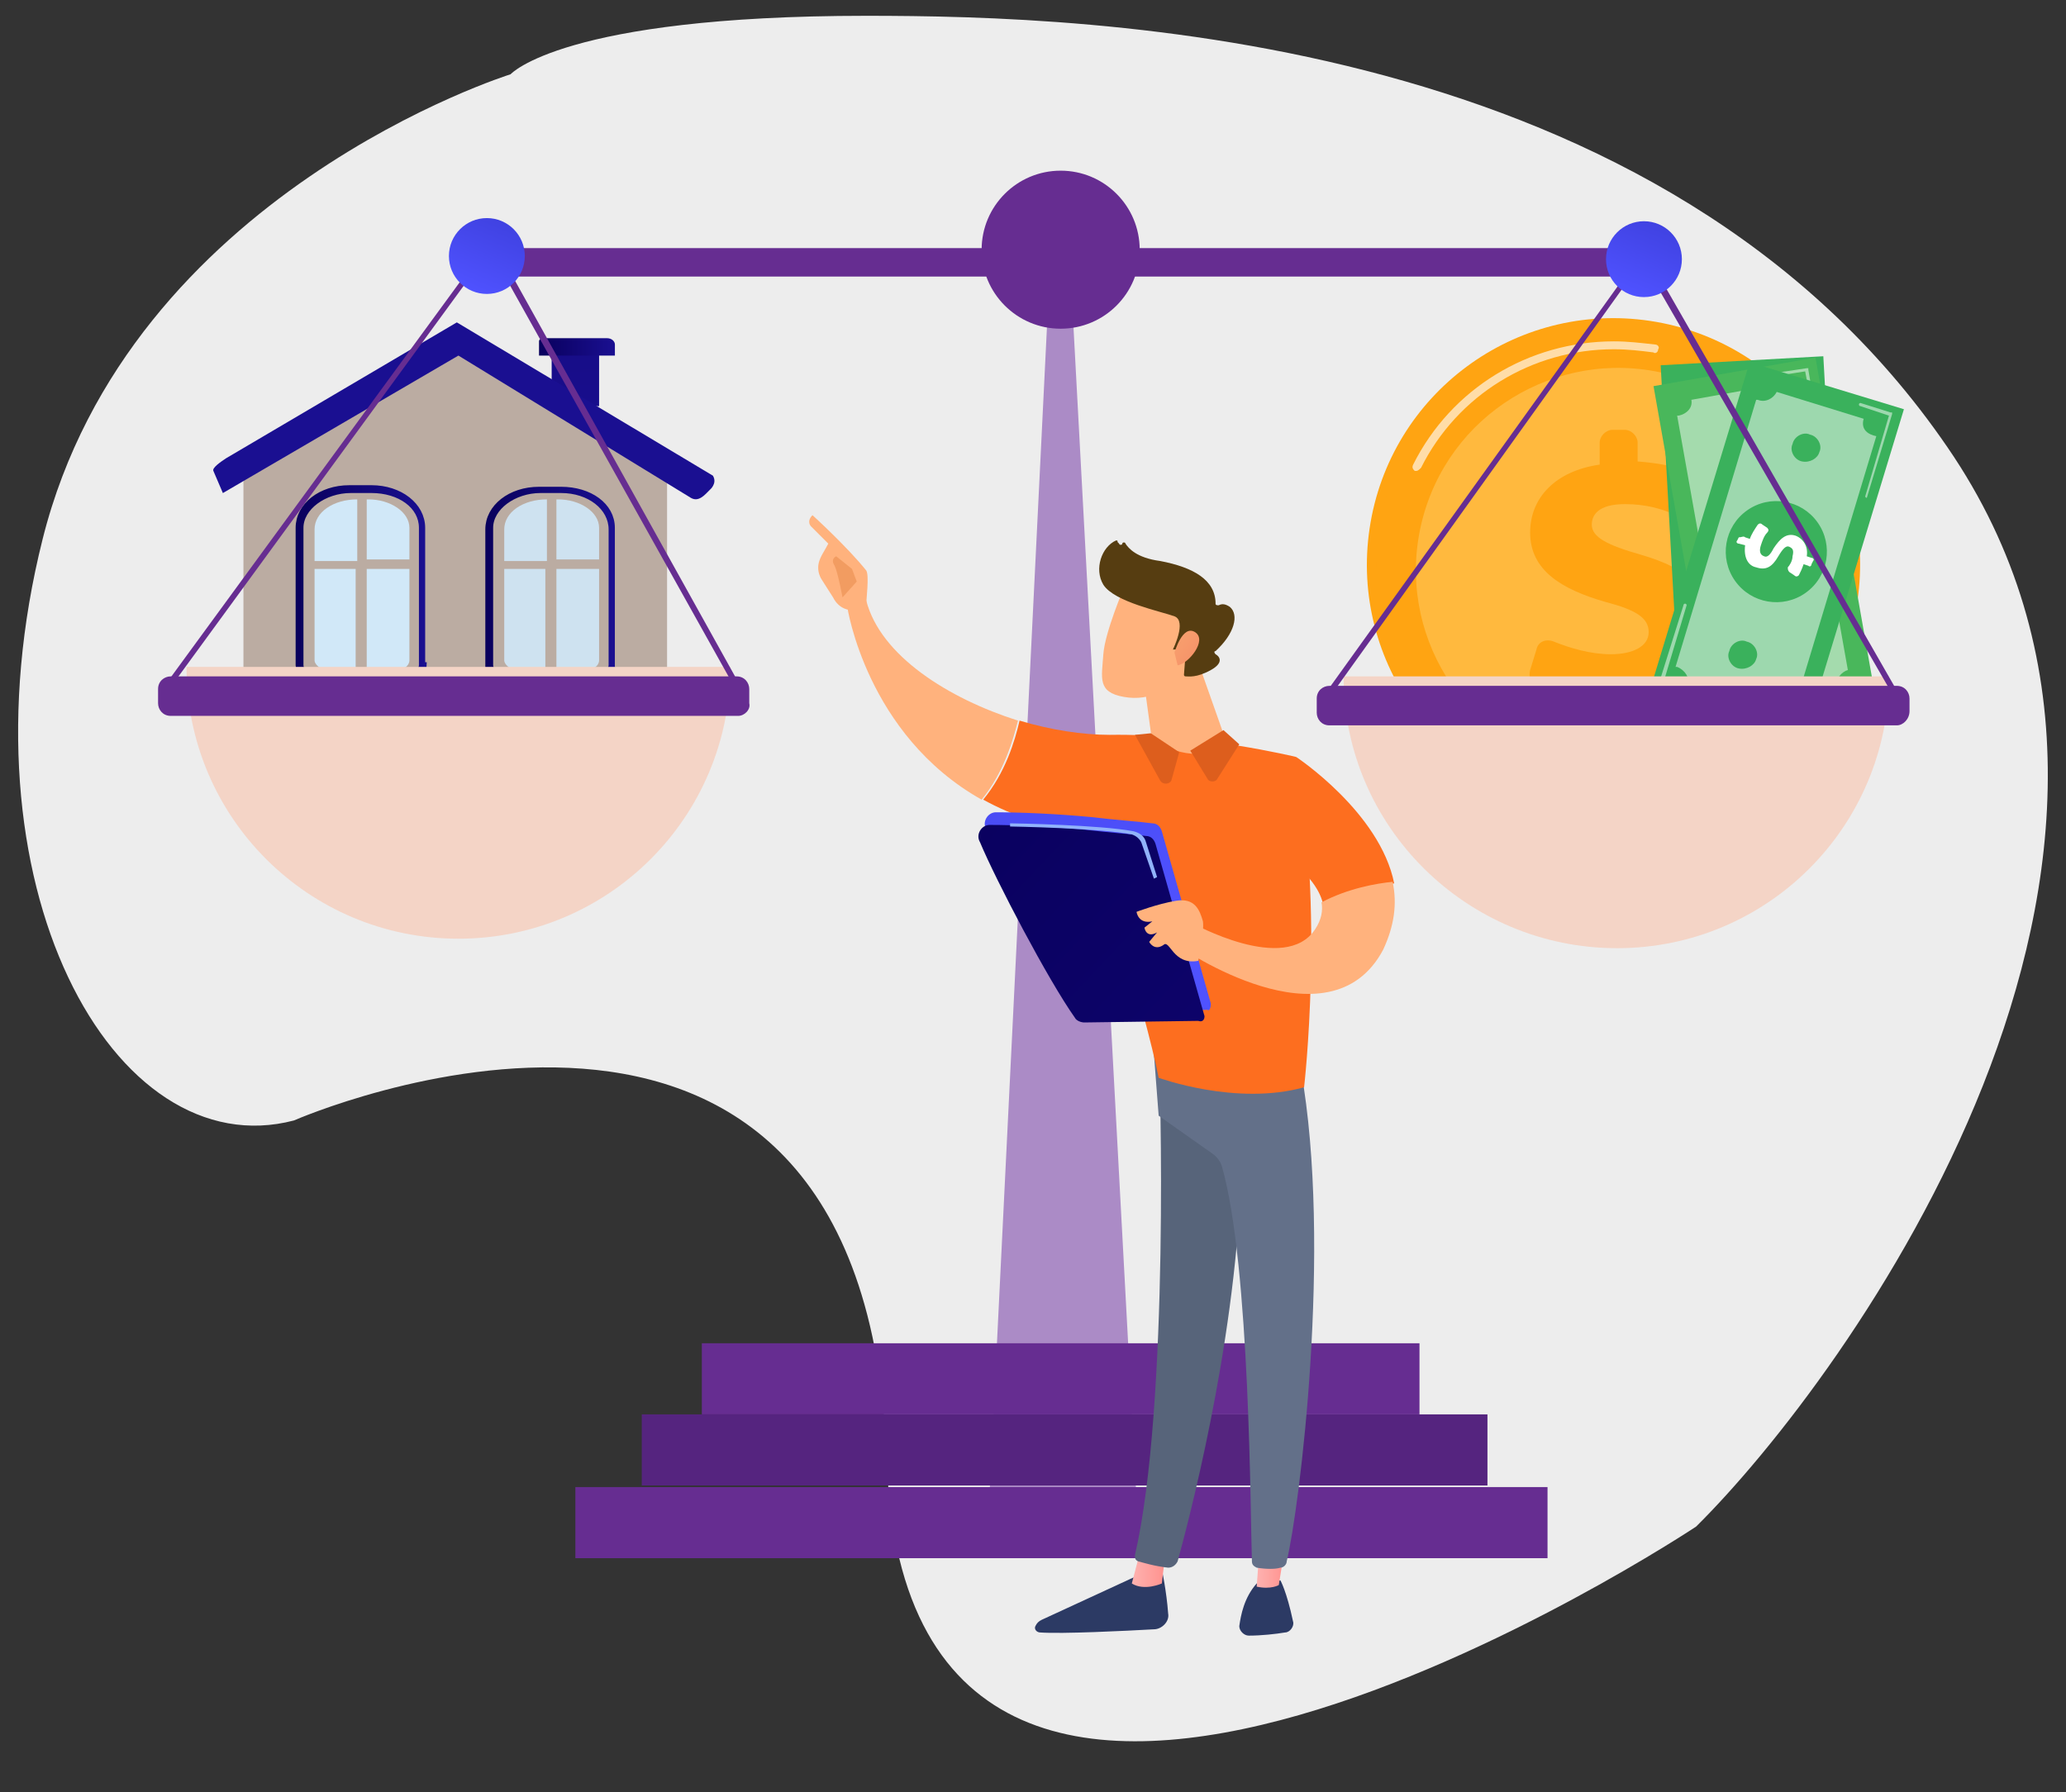 <svg xmlns="http://www.w3.org/2000/svg" xmlns:xlink="http://www.w3.org/1999/xlink" id="Illustration" x="0px" y="0px" viewBox="0 0 130.7 113.4" style="enable-background:new 0 0 130.7 113.4;" xml:space="preserve"><rect x="0" y="0" width="130.7" height="113.4" fill="#333333" stroke="none"/><style type="text/css">	.st0{fill:#EDEDED;}	.st1{fill:#BBACA2;}	.st2{fill:url(#SVGID_1_);}	.st3{fill:url(#SVGID_00000118384340988403415740000001987658250174921606_);}	.st4{opacity:0.9;fill:#D1E8F8;}	.st5{fill:#D1E8F8;}			.st6{fill:url(#SVGID_00000093858186591337815470000000254441758380316828_);stroke:url(#SVGID_00000088818946102034970990000010095674948522512294_);stroke-width:0.395;stroke-miterlimit:10;}			.st7{fill:url(#SVGID_00000132781169096149301950000014038935674209995962_);stroke:url(#SVGID_00000067208560873413767770000012076377410405805967_);stroke-width:0.395;stroke-miterlimit:10;}	.st8{fill:url(#SVGID_00000173842244951317638140000012707482820570266043_);}	.st9{fill:url(#SVGID_00000082335023905155660170000008296313597750836366_);}	.st10{fill:url(#SVGID_00000167359610098510465500000001102254637690842500_);}	.st11{fill:#AB8BC6;}	.st12{fill:#662D91;}	.st13{fill:#55247F;}	.st14{fill:#FFA412;}	.st15{opacity:0.63;fill:#FFFFFF;}	.st16{fill:#FFB93E;}	.st17{fill:#F4D4C6;}	.st18{fill:#3AB15C;}	.st19{opacity:0.5;fill:#FFFFFF;}	.st20{fill:url(#SVGID_00000079454282157762069450000014866468382885549493_);}	.st21{fill:#FFFFFF;}	.st22{fill:#49B75B;}	.st23{fill:url(#SVGID_00000000201484595391331050000006032123997863463041_);}	.st24{fill:#2C3A64;}	.st25{fill:url(#SVGID_00000000939879431599247690000015631853169810162315_);}	.st26{fill:#57647A;}	.st27{fill:url(#SVGID_00000010270525449624652030000014666796958418075524_);}	.st28{fill:#637089;}	.st29{fill:#FD6E1F;}	.st30{fill:#FFB27D;}	.st31{fill:#F29C61;}	.st32{fill:#DD5E1D;}	.st33{fill:url(#SVGID_00000037651170341988631050000013540796002152738742_);}	.st34{fill:url(#SVGID_00000124851896138544065350000005932113567771456164_);}	.st35{fill:#91B3FA;}	.st36{fill:#563D11;}	.st37{fill:url(#SVGID_00000027577130953523865380000016854215255092792236_);}	.st38{fill:url(#SVGID_00000083075498417042673060000004000762590736600470_);}	.st39{fill:url(#SVGID_00000059305691440550719330000015216160181192669861_);}</style><g>	<path class="st0" d="M18.6,70.9c0,0,36.2-15.9,37.5,21.5s51.2,4.2,51.2,4.2c9.4-9.3,33.7-42.4,15.9-68.3C105.2,2,69.1,1,54.8,1  C35.6,1,32.3,4.7,32.3,4.7S8.2,12.2,2.7,34.1S7.2,73.9,18.6,70.9z"></path>	<path class="st1" d="M28.8,22.2c0,0-13.1,7.7-13.4,7.7v15.8c0,0.4,0.4,0.7,0.9,0.7h25.3c0.4,0,0.6-0.2,0.6-0.5v-16L28.8,22.2z"></path>	<linearGradient id="SVGID_1_" gradientUnits="userSpaceOnUse" x1="28.198" y1="39.382" x2="28.246" y2="46.81">		<stop offset="0" style="stop-color:#4042E2"></stop>		<stop offset="1" style="stop-color:#4F52FF"></stop>	</linearGradient>	<path class="st2" d="M32.4,45.7h-8.3v-1c0-0.1,0-0.1,0.1-0.1h8.1c0.1,0,0.1,0,0.1,0.1V45.7z"></path>			<linearGradient id="SVGID_00000064326275109352693810000002207930729605605554_" gradientUnits="userSpaceOnUse" x1="28.211" y1="45.563" x2="28.632" y2="51.772">		<stop offset="0" style="stop-color:#4042E2"></stop>		<stop offset="1" style="stop-color:#4F52FF"></stop>	</linearGradient>	<path style="fill:url(#SVGID_00000064326275109352693810000002207930729605605554_);" d="M32.4,46.4h-8.3v-1c0-0.1,0-0.1,0.1-0.1  h8.1c0.1,0,0.1,0,0.1,0.1V46.4z"></path>	<g>		<path class="st4" d="M34.6,31.6L34.6,31.6c-1.5,0-2.7,0.8-2.7,1.9v2h2.7V31.6z"></path>		<path class="st4" d="M31.9,36v5.8c0,0.2,0.3,0.5,0.5,0.5h2.1V36H31.9z"></path>		<path class="st4" d="M35.3,31.6h-0.1v3.8h2.7v-2C37.9,32.4,36.7,31.6,35.3,31.6z"></path>		<path class="st4" d="M35.2,42.3h2.2c0.3,0,0.5-0.3,0.5-0.5V36h-2.7V42.3z"></path>	</g>	<g>		<path class="st5" d="M22.6,31.6L22.6,31.6c-1.5,0-2.7,0.8-2.7,1.9v2h2.7V31.6z"></path>		<path class="st5" d="M19.9,36v5.8c0,0.2,0.3,0.5,0.5,0.5h2.1V36H19.9z"></path>		<path class="st5" d="M23.3,31.6h-0.1v3.8h2.7v-2C25.9,32.4,24.7,31.6,23.3,31.6z"></path>		<path class="st5" d="M23.2,42.3h2.2c0.3,0,0.5-0.3,0.5-0.5V36h-2.7V42.3z"></path>	</g>			<linearGradient id="SVGID_00000153689459202009542090000007798995447462508966_" gradientUnits="userSpaceOnUse" x1="30.942" y1="36.793" x2="38.759" y2="36.793">		<stop offset="0" style="stop-color:#09005D"></stop>		<stop offset="1" style="stop-color:#1A0F91"></stop>	</linearGradient>			<linearGradient id="SVGID_00000078764679828294563750000001345755317324882607_" gradientUnits="userSpaceOnUse" x1="30.744" y1="36.793" x2="38.956" y2="36.793">		<stop offset="0" style="stop-color:#09005D"></stop>		<stop offset="1" style="stop-color:#1A0F91"></stop>	</linearGradient>			<path style="fill:url(#SVGID_00000153689459202009542090000007798995447462508966_);stroke:url(#SVGID_00000078764679828294563750000001345755317324882607_);stroke-width:0.395;stroke-miterlimit:10;" d="  M38.1,42.7h-6.5c-0.4,0-0.7-0.2-0.7-0.5v-8.7c0-1.4,1.4-2.5,3.2-2.5h1.4c1.8,0,3.2,1.1,3.2,2.5v8.7C38.8,42.4,38.5,42.7,38.1,42.7z   M34.2,31c-1.7,0-3.2,1.1-3.2,2.4v8.7c0,0.3,0.3,0.5,0.6,0.5h6.5c0.3,0,0.6-0.2,0.6-0.5v-8.7c0-1.4-1.4-2.4-3.2-2.4H34.2z"></path>	<g>					<linearGradient id="SVGID_00000176726474294813208880000004576004503565912961_" gradientUnits="userSpaceOnUse" x1="18.985" y1="36.793" x2="26.802" y2="36.793">			<stop offset="0" style="stop-color:#09005D"></stop>			<stop offset="1" style="stop-color:#1A0F91"></stop>		</linearGradient>					<linearGradient id="SVGID_00000101063270745814524560000010308020240447467139_" gradientUnits="userSpaceOnUse" x1="18.787" y1="36.793" x2="27" y2="36.793">			<stop offset="0" style="stop-color:#09005D"></stop>			<stop offset="1" style="stop-color:#1A0F91"></stop>		</linearGradient>					<path style="fill:url(#SVGID_00000176726474294813208880000004576004503565912961_);stroke:url(#SVGID_00000101063270745814524560000010308020240447467139_);stroke-width:0.395;stroke-miterlimit:10;" d="   M26.8,42.1c0,0.3-0.3,0.5-0.7,0.5h-6.5c-0.4,0-0.7-0.2-0.7-0.5v-8.7c0-1.4,1.4-2.5,3.2-2.5h1.4c1.8,0,3.2,1.1,3.2,2.5V42.1z    M22.2,31c-1.7,0-3.2,1.1-3.2,2.4v8.7c0,0.3,0.3,0.5,0.6,0.5h6.5c0.3,0,0.6-0.2,0.6-0.5v-8.7c0-1.4-1.4-2.4-3.2-2.4H22.2z"></path>	</g>			<linearGradient id="SVGID_00000034078188360236515810000000637163262748067729_" gradientUnits="userSpaceOnUse" x1="34.859" y1="-14.402" x2="36.669" y2="29.933">		<stop offset="0" style="stop-color:#09005D"></stop>		<stop offset="1" style="stop-color:#1A0F91"></stop>	</linearGradient>	<rect x="34.9" y="21.9" style="fill:url(#SVGID_00000034078188360236515810000000637163262748067729_);" width="3" height="3.8"></rect>			<linearGradient id="SVGID_00000044154701739905976070000002805375708378067121_" gradientUnits="userSpaceOnUse" x1="34.083" y1="21.968" x2="38.881" y2="21.968">		<stop offset="0" style="stop-color:#09005D"></stop>		<stop offset="1" style="stop-color:#1A0F91"></stop>	</linearGradient>	<path style="fill:url(#SVGID_00000044154701739905976070000002805375708378067121_);" d="M38.9,22.5h-4.8v-0.9  c0-0.1,0.1-0.2,0.3-0.2h4c0.3,0,0.5,0.2,0.5,0.4V22.5z"></path>			<linearGradient id="SVGID_00000000216357288790940510000001662510271630592686_" gradientUnits="userSpaceOnUse" x1="29.273" y1="1.954" x2="29.273" y2="12.691">		<stop offset="0" style="stop-color:#09005D"></stop>		<stop offset="1" style="stop-color:#1A0F91"></stop>	</linearGradient>	<path style="fill:url(#SVGID_00000000216357288790940510000001662510271630592686_);" d="M14.1,31.2L29,22.5l14.7,9  c0.5,0.3,0.9-0.2,1.2-0.5c0,0,0.5-0.4,0.2-0.9l-16.2-9.7L14.3,29c-0.3,0.2-0.9,0.6-0.8,0.8L14.1,31.2z"></path>	<path class="st11" d="M72.1,98.6h-9.7l4.3-87.4c0-0.2,0.2-0.3,0.4-0.3l0,0c0.2,0,0.3,0.1,0.3,0.3L72.1,98.6z"></path>	<rect x="44.4" y="85" class="st12" width="45.4" height="4.5"></rect>	<rect x="40.6" y="89.5" class="st13" width="53.5" height="4.5"></rect>	<rect x="36.4" y="94.1" class="st12" width="61.5" height="4.5"></rect>	<rect x="32.3" y="15.7" class="st12" width="72.6" height="1.8"></rect>	<circle class="st12" cx="67.1" cy="15.8" r="5"></circle>	<g>					<ellipse transform="matrix(0.148 -0.989 0.989 0.148 51.557 131.412)" class="st14" cx="102.1" cy="35.8" rx="15.6" ry="15.6"></ellipse>					<ellipse transform="matrix(0.4 -0.917 0.917 0.4 28.489 115.045)" class="st14" cx="102.1" cy="35.8" rx="15.1" ry="15.1"></ellipse>		<path class="st15" d="M89.6,29.8c0,0-0.1,0-0.1,0c-0.1-0.1-0.2-0.2-0.1-0.4c2.4-4.8,7.3-7.8,12.7-7.8c0.9,0,1.7,0.1,2.6,0.2   c0.2,0,0.3,0.2,0.2,0.3c0,0.2-0.2,0.3-0.3,0.2c-0.8-0.1-1.6-0.2-2.5-0.2c-5.2,0-9.9,2.9-12.2,7.5C89.8,29.7,89.7,29.8,89.6,29.8z"></path>					<ellipse transform="matrix(0.231 -0.973 0.973 0.231 43.596 127.379)" class="st16" cx="102.4" cy="36.1" rx="12.8" ry="12.8"></ellipse>		<g>			<path class="st14" d="M101.1,45.6v-1.4c-1.4-0.1-2.9-0.4-3.9-0.8c-0.4-0.2-0.5-0.6-0.4-1l0.4-1.3c0.1-0.5,0.6-0.7,1.1-0.5    c1,0.4,2.3,0.8,3.6,0.8c1.4,0,2.4-0.5,2.4-1.4c0-0.9-0.8-1.4-2.7-1.9c-2.8-0.8-4.8-2-4.8-4.4c0-2.2,1.6-3.9,4.4-4.3v-1.4    c0-0.4,0.4-0.8,0.8-0.8h0.8c0.4,0,0.8,0.4,0.8,0.8v1.2c1.3,0.1,2.3,0.3,3.1,0.6c0.4,0.1,0.6,0.6,0.5,1l-0.3,1.2    c-0.1,0.5-0.6,0.7-1.1,0.5c-0.7-0.3-1.7-0.6-3-0.6c-1.7,0-2.1,0.7-2.1,1.3c0,0.8,1,1.3,3.1,1.9c3.1,0.9,4.4,2.2,4.4,4.5    c0,2.1-1.6,4-4.6,4.5v1.6c0,0.4-0.4,0.8-0.8,0.8H102C101.5,46.4,101.1,46,101.1,45.6z"></path>		</g>	</g>	<path class="st17" d="M29,59.4c9.5,0,17.2-7.7,17.2-17.2H11.8C11.8,51.7,19.5,59.4,29,59.4z"></path>	<path class="st12" d="M46.7,45.3H10.8c-0.5,0-0.8-0.4-0.8-0.8v-0.9c0-0.5,0.4-0.8,0.8-0.8h35.8c0.5,0,0.8,0.4,0.8,0.8v0.9  C47.5,44.9,47.1,45.3,46.7,45.3z"></path>	<g>		<g>			<g>									<rect x="105.6" y="22.8" transform="matrix(0.999 -5.531654e-02 5.531654e-02 0.999 -1.698 6.177)" class="st18" width="10.3" height="21.9"></rect>				<path class="st19" d="M114.2,43.3l-5.8,0.3c0-0.5-0.5-0.8-1-0.8c0,0,0,0-0.1,0l-1-17.7c0,0,0.1,0,0.1,0c0.5,0,0.9-0.4,0.9-0.9     c0,0,0,0,0,0l5.7-0.3c0,0.8,0.6,0.8,1.1,0.8c0,0,0,0,0,0l1,17.7c0,0,0,0,0,0C114.5,42.4,114.2,42.9,114.2,43.3z"></path>				<g>											<linearGradient id="SVGID_00000113344022334631776110000006426702949665581967_" gradientUnits="userSpaceOnUse" x1="572.033" y1="275.868" x2="569.831" y2="304.197" gradientTransform="matrix(5.540000e-02 0.999 -0.999 5.540000e-02 356.773 -552.653)">						<stop offset="0" style="stop-color:#41A362"></stop>						<stop offset="1" style="stop-color:#204F2E"></stop>					</linearGradient>					<circle style="fill:url(#SVGID_00000113344022334631776110000006426702949665581967_);" cx="110.7" cy="33.8" r="3.2"></circle>					<g>						<path class="st21" d="M108.6,33.6l0.3,0c0-0.4,0.1-0.7,0.2-1c0-0.1,0.1-0.1,0.2-0.1l0.3,0.1c0.1,0,0.2,0.1,0.1,0.3       c-0.1,0.3-0.2,0.6-0.1,0.9c0,0.3,0.1,0.6,0.4,0.6c0.2,0,0.3-0.2,0.4-0.7c0.1-0.7,0.4-1.2,1-1.2c0.5,0,1,0.3,1.1,1l0.3,0       c0.1,0,0.2,0.1,0.2,0.2l0,0.2c0,0.1-0.1,0.2-0.2,0.2l-0.3,0c0,0.3,0,0.6-0.1,0.8c0,0.1-0.1,0.2-0.2,0.1l-0.3-0.1       c-0.1,0-0.2-0.1-0.1-0.3c0.1-0.2,0.1-0.4,0.1-0.7c0-0.4-0.2-0.5-0.3-0.5c-0.2,0-0.3,0.3-0.4,0.8c-0.2,0.8-0.5,1.1-1,1.1       c-0.5,0-1-0.3-1.2-1.1l-0.4,0c-0.1,0-0.2-0.1-0.2-0.2l0-0.2C108.4,33.6,108.4,33.6,108.6,33.6z"></path>					</g>				</g>			</g>			<path class="st21" d="M114.9,28.7c-0.1,0-0.1,0-0.1-0.1l-0.3-5.3l-1.8,0.1c-0.1,0-0.1,0-0.1-0.1c0-0.1,0-0.1,0.1-0.1l1.9-0.1    c0,0,0.1,0,0.1,0c0,0,0,0,0,0.1l0.3,5.4C115,28.6,115,28.7,114.9,28.7C114.9,28.7,114.9,28.7,114.9,28.7z"></path>			<path class="st21" d="M106.8,44.4C106.8,44.4,106.7,44.4,106.8,44.4c-0.1,0-0.1-0.1-0.1-0.1l-0.3-5.3c0-0.1,0-0.1,0.1-0.1    c0.1,0,0.1,0,0.1,0.1l0.3,5.2l1.9-0.1c0.1,0,0.1,0,0.1,0.1c0,0.1,0,0.1-0.1,0.1L106.8,44.4C106.8,44.4,106.8,44.4,106.8,44.4z"></path>		</g>		<g>			<g>									<rect x="106.4" y="23.4" transform="matrix(0.985 -0.174 0.174 0.985 -4.27 19.899)" class="st22" width="10.4" height="21.9"></rect>				<path class="st19" d="M116.2,43.4l-5.8,1c-0.1-0.4-0.6-0.8-1.1-0.7c0,0-0.1,0-0.1,0l-3.1-17.4c0,0,0,0,0.1,0     c0.5-0.1,0.9-0.5,0.8-1c0,0,0,0,0,0l5.6-1c0.1,0.8,0.7,0.8,1.2,0.7c0,0,0,0,0,0l3.1,17.4c0,0,0,0,0,0     C116.5,42.5,116.1,43,116.2,43.4z"></path>				<g>											<linearGradient id="SVGID_00000051351506066104080030000007940348805133804709_" gradientUnits="userSpaceOnUse" x1="686.043" y1="392.574" x2="683.841" y2="420.904" gradientTransform="matrix(0.174 0.985 -0.985 0.174 381.411 -709.636)">						<stop offset="0" style="stop-color:#41A362"></stop>						<stop offset="1" style="stop-color:#204F2E"></stop>					</linearGradient>					<circle style="fill:url(#SVGID_00000051351506066104080030000007940348805133804709_);" cx="111.6" cy="34.3" r="3.2"></circle>					<g>						<path class="st21" d="M109.4,34.4l0.3-0.1c0-0.4,0-0.7,0-1c0-0.1,0.1-0.2,0.2-0.1l0.3,0c0.1,0,0.2,0.1,0.2,0.2       c-0.1,0.3-0.1,0.6,0,0.9c0.1,0.3,0.2,0.6,0.5,0.5c0.2,0,0.3-0.3,0.3-0.7c0.1-0.7,0.3-1.2,0.9-1.3c0.5-0.1,1,0.2,1.2,0.9       l0.3-0.1c0.1,0,0.2,0.1,0.2,0.2l0,0.2c0,0.1-0.1,0.2-0.2,0.2l-0.3,0.1c0,0.3,0,0.6,0,0.8c0,0.1-0.1,0.2-0.2,0.2l-0.3,0       c-0.1,0-0.2-0.1-0.2-0.2c0-0.2,0.1-0.4,0-0.8c-0.1-0.4-0.3-0.5-0.4-0.5c-0.2,0-0.3,0.3-0.3,0.8c-0.1,0.8-0.3,1.1-0.9,1.2       c-0.5,0.1-1-0.2-1.3-0.9l-0.4,0.1c-0.1,0-0.2-0.1-0.2-0.2l0-0.2C109.3,34.5,109.3,34.4,109.4,34.4z"></path>					</g>				</g>			</g>			<path class="st19" d="M115.2,28.8C115.2,28.8,115.1,28.7,115.2,28.8l-1-5.3l-1.9,0.3c-0.1,0-0.1,0-0.1-0.1c0-0.1,0-0.1,0.1-0.1    l2-0.3c0,0,0.1,0,0.1,0c0,0,0,0,0,0.1l0.9,5.3C115.3,28.7,115.3,28.8,115.2,28.8C115.2,28.8,115.2,28.8,115.2,28.8z"></path>			<path class="st21" d="M109,45.4C108.9,45.4,108.9,45.4,109,45.4C108.9,45.3,108.9,45.3,109,45.4l-1-5.3c0-0.1,0-0.1,0.1-0.1    c0.1,0,0.1,0,0.1,0.1l0.9,5.1l1.9-0.3c0.1,0,0.1,0,0.1,0.1c0,0.1,0,0.1-0.1,0.1L109,45.4C109,45.4,109,45.4,109,45.4z"></path>		</g>		<g>			<g>				<g>											<rect x="101.4" y="29.8" transform="matrix(0.291 -0.957 0.957 0.291 46.286 132.253)" class="st18" width="21.9" height="10.2"></rect>					<path class="st19" d="M112.4,45l-5.6-1.7c0.1-0.4-0.2-0.9-0.7-1.1c0,0,0,0-0.1,0l5.1-16.9c0,0,0,0,0.1,0c0.5,0.2,1-0.1,1.2-0.5      c0,0,0,0,0,0l5.5,1.7c-0.2,0.7,0.3,1,0.8,1.1c0,0,0,0,0,0l-5.1,16.9c0,0,0,0,0,0C113,44.3,112.5,44.6,112.4,45z"></path>					<g>													<ellipse transform="matrix(0.815 -0.579 0.579 0.815 0.561 71.543)" class="st18" cx="112.4" cy="34.9" rx="3.2" ry="3.2"></ellipse>						<g>							<path class="st21" d="M110.4,34l0.3,0.1c0.1-0.3,0.3-0.6,0.5-0.9c0.1-0.1,0.2-0.1,0.3,0l0.3,0.2c0.1,0.1,0.1,0.2,0,0.3        c-0.2,0.2-0.3,0.5-0.4,0.8c-0.1,0.3-0.1,0.6,0.2,0.7c0.2,0.1,0.4-0.1,0.6-0.5c0.4-0.6,0.8-1,1.4-0.8c0.5,0.2,0.8,0.7,0.7,1.3        l0.3,0.1c0.1,0,0.2,0.1,0.1,0.2l-0.1,0.2c0,0.1-0.1,0.2-0.2,0.1l-0.3-0.1c-0.1,0.3-0.2,0.5-0.3,0.7c-0.1,0.1-0.2,0.1-0.3,0        l-0.3-0.2c-0.1-0.1-0.1-0.2-0.1-0.3c0.1-0.1,0.3-0.4,0.3-0.7c0.1-0.4,0-0.5-0.2-0.6c-0.2-0.1-0.4,0.1-0.7,0.6        c-0.4,0.7-0.8,0.9-1.4,0.7c-0.5-0.1-0.8-0.6-0.7-1.4l-0.4-0.1c-0.1,0-0.2-0.1-0.1-0.2l0.1-0.2C110.2,34,110.3,33.9,110.4,34z        "></path>						</g>					</g>				</g>				<path class="st19" d="M118.1,31.5C118.1,31.5,118.1,31.5,118.1,31.5c-0.1,0-0.1-0.1-0.1-0.1l1.5-5.1l-1.8-0.6     c-0.1,0-0.1-0.1-0.1-0.1c0-0.1,0.1-0.1,0.1-0.1l1.9,0.6c0,0,0,0,0.1,0c0,0,0,0.1,0,0.1L118.1,31.5     C118.2,31.5,118.2,31.5,118.1,31.5z"></path>				<path class="st19" d="M106.9,44.1C106.9,44.1,106.9,44.1,106.9,44.1l-1.9-0.6c-0.1,0-0.1-0.1-0.1-0.1l1.6-5.1     c0-0.1,0.1-0.1,0.1-0.1c0.1,0,0.1,0.1,0.1,0.1l-1.5,5l1.8,0.6C107,43.9,107.1,44,106.9,44.1C107,44.1,107,44.1,106.9,44.1z"></path>			</g>			<g>				<path class="st18" d="M114,29.2c-0.5-0.1-0.8-0.7-0.6-1.1c0.1-0.5,0.7-0.8,1.1-0.6c0.5,0.1,0.8,0.7,0.6,1.1     C115,29,114.5,29.3,114,29.2z"></path>				<path class="st18" d="M110,42.3c-0.5-0.1-0.8-0.7-0.6-1.1c0.1-0.5,0.7-0.8,1.1-0.6c0.5,0.1,0.8,0.7,0.6,1.1     C111,42.1,110.5,42.4,110,42.3z"></path>			</g>		</g>	</g>	<path class="st17" d="M102.3,60c9.5,0,17.2-7.7,17.2-17.2H85C85,52.3,92.8,60,102.3,60z"></path>	<path class="st12" d="M120,45.9H84.1c-0.5,0-0.8-0.4-0.8-0.8v-0.9c0-0.5,0.4-0.8,0.8-0.8H120c0.5,0,0.8,0.4,0.8,0.8V45  C120.8,45.5,120.4,45.9,120,45.9z"></path>	<g>		<path class="st24" d="M73.5,99.3c0,0,0.3,1.4,0.4,2.8c0.1,0.5-0.4,1-0.9,1c-1.8,0.1-5.8,0.3-7.2,0.2c-0.2,0-0.4-0.2-0.3-0.4l0,0   c0.1-0.2,0.2-0.3,0.4-0.4l6.5-3L73.5,99.3z"></path>					<linearGradient id="SVGID_00000149376466252213530110000004676210701952951468_" gradientUnits="userSpaceOnUse" x1="21201.072" y1="-55.624" x2="21203.188" y2="-55.624" gradientTransform="matrix(-1 9.500000e-03 9.500000e-03 1 21275.315 -46.47)">			<stop offset="0" style="stop-color:#FF928E"></stop>			<stop offset="1" style="stop-color:#FEB3B1"></stop>		</linearGradient>		<path style="fill:url(#SVGID_00000149376466252213530110000004676210701952951468_);" d="M73.7,98.5l-0.2,1.7c0,0-1.1,0.5-1.9,0   l0.5-1.9L73.7,98.5z"></path>		<path class="st26" d="M73.3,67.1c0.1,0.4,0.7,21.8-1.5,31.3c0,0.2,0,0.3,0.2,0.4c0.4,0.1,1,0.3,1.9,0.4c0.3,0,0.5-0.2,0.6-0.4   c0.6-2.2,3.6-13.4,4-24c0.3-11.9,0-0.4,0-0.4L78,67.1L73.3,67.1z"></path>		<path class="st24" d="M81,100c0,0,0.4,0.7,0.8,2.6c0.1,0.3-0.2,0.7-0.5,0.7c-0.6,0.1-1.5,0.2-2.3,0.2c-0.3,0-0.6-0.3-0.6-0.6   c0.1-0.7,0.3-1.8,1.1-2.7L81,100z"></path>					<linearGradient id="SVGID_00000018213896041743578600000002810253442452607384_" gradientUnits="userSpaceOnUse" x1="21193.451" y1="-55.733" x2="21195.277" y2="-55.733" gradientTransform="matrix(-1 9.500000e-03 9.500000e-03 1 21275.315 -46.47)">			<stop offset="0" style="stop-color:#FF928E"></stop>			<stop offset="1" style="stop-color:#FEB3B1"></stop>		</linearGradient>		<path style="fill:url(#SVGID_00000018213896041743578600000002810253442452607384_);" d="M81.3,97.8l-0.4,2.5c0,0-0.5,0.3-1.4,0.1   l0.2-2.7L81.3,97.8z"></path>		<path class="st28" d="M82.3,67.7c2,11.2-0.1,27.8-0.9,31.1c0,0.2-0.2,0.4-0.4,0.4c-0.3,0.1-0.9,0.1-1.5,0   c-0.2-0.1-0.3-0.2-0.3-0.4c-0.1-2.6-0.1-18.7-1.9-25c-0.1-0.3-0.3-0.6-0.6-0.8l-3.4-2.4l-0.3-3.9L82.3,67.7z"></path>		<g>			<path class="st29" d="M70.2,46.5c5.6-0.1,11.8,1.4,11.8,1.4c1.8,9.7,0.5,20.9,0.5,20.9c-4.3,1.2-9.2-0.6-9.2-0.6    C72.5,64.1,69,52.7,69,52.7c-2.7-0.3-5-1.1-6.8-2.1c1.4-1.7,2-3.7,2.3-5C66.5,46.2,68.5,46.5,70.2,46.5z"></path>			<path class="st30" d="M53.6,38.4c0.5-0.7,1.2-0.4,1.2-0.4c0.9,3.5,5.2,6.2,9.6,7.6c-0.3,1.2-0.9,3.3-2.3,5    C54.8,46.5,53.6,38.4,53.6,38.4z"></path>		</g>		<g>			<path class="st30" d="M53.8,38.6c-0.1,0.2,0.6,0.5,1-0.3c0-0.4,0.2-1.9,0-2.2c-1.2-1.5-3.4-3.5-3.4-3.5c-0.4,0.4-0.1,0.7-0.1,0.7    l1.1,1.1c-0.2,0.4-0.5,0.8-0.6,1.2c-0.1,0.4,0,0.8,0.2,1.1c0.2,0.3,0.5,0.8,0.7,1.1C53.1,38.6,53.8,38.6,53.8,38.6z"></path>			<path class="st31" d="M52.9,35.2l1,0.8l0.3,0.8l-0.9,1c0,0-0.3-1.6-0.5-2C52.6,35.5,52.7,35.3,52.9,35.2z"></path>		</g>		<path class="st29" d="M79.9,53.3l2.1-5.4c0,0,5.3,3.5,6.2,8c-1,0.1-2.8,0.4-4.5,1.3C83.2,55,79.9,53.3,79.9,53.3z"></path>		<path class="st30" d="M75.8,41.9l1.8,5.1c0,0.1,0,0.2-0.1,0.2c-0.5,0.3-2.2,1.1-4.3-0.3c-0.2-0.1-0.4-0.4-0.4-0.6l-0.6-4.4   L75.8,41.9z"></path>		<path class="st32" d="M75.3,47.5l1.1,1.8c0.1,0.2,0.5,0.2,0.6,0l1.4-2.2l-1-0.9L75.3,47.5z"></path>		<path class="st32" d="M72.8,46.4l1.8,1.2l-0.5,1.8c-0.1,0.2-0.5,0.3-0.7,0l-1.6-2.9L72.8,46.4z"></path>		<path class="st30" d="M75.4,58.4c0,0,5.9,3.3,7.8,0.4c0.4-0.6,0.5-1.2,0.4-1.7c1.7-0.9,3.5-1.2,4.5-1.3c0.3,1.4,0.1,2.8-0.6,4.3   c-3.4,6.4-12.9-0.2-12.9-0.2L75.4,58.4z"></path>		<g>			<g>									<linearGradient id="SVGID_00000175295954212429132420000014447651159851621018_" gradientUnits="userSpaceOnUse" x1="50.614" y1="30.159" x2="72.755" y2="60.644">					<stop offset="0" style="stop-color:#4042E2"></stop>					<stop offset="1" style="stop-color:#4F52FF"></stop>				</linearGradient>				<path style="fill:url(#SVGID_00000175295954212429132420000014447651159851621018_);" d="M76.6,63.5l-3.1-10.9     c-0.1-0.3-0.3-0.5-0.6-0.5c-0.7-0.1-2.2-0.2-3.9-0.4c-2.1-0.2-4.4-0.3-6-0.3c-0.5,0-0.9,0.6-0.6,1.1c1.2,2.4,4.4,8.8,6.2,11.2     c0.1,0.2,0.4,0.3,0.6,0.3l7.2-0.1C76.5,64,76.6,63.8,76.6,63.5z"></path>									<linearGradient id="SVGID_00000015353137627235795800000011652641311886570670_" gradientUnits="userSpaceOnUse" x1="58.244" y1="47.268" x2="135.887" y2="120.199">					<stop offset="0" style="stop-color:#09005D"></stop>					<stop offset="1" style="stop-color:#1A0F91"></stop>				</linearGradient>				<path style="fill:url(#SVGID_00000015353137627235795800000011652641311886570670_);" d="M76.2,64.3l-3.1-10.9     c-0.1-0.3-0.3-0.5-0.6-0.5c-0.7-0.1-2.2-0.2-3.9-0.4c-2.1-0.2-4.4-0.3-6-0.3c-0.5,0-0.9,0.6-0.6,1.1C63,55.7,66.3,62,68,64.4     c0.1,0.2,0.4,0.3,0.6,0.3l7.2-0.1C76.1,64.7,76.2,64.5,76.2,64.3z"></path>				<path class="st30" d="M75.8,60.8c0,0,0.4-1.8,0.3-2.5c-0.2-0.7-0.5-1.5-1.7-1.3c-1.2,0.2-2.5,0.7-2.5,0.7s0.1,0.8,1,0.6     l-0.5,0.4c0,0,0.1,0.7,0.8,0.3l-0.5,0.6c0,0,0.3,0.6,0.9,0.2C74,59.4,74.2,61.1,75.8,60.8z"></path>			</g>			<path class="st35" d="M73,55.6l0.2-0.1l-0.7-2.2c-0.1-0.4-0.4-0.6-0.8-0.7c-2.1-0.4-7.5-0.5-7.8-0.5l0,0.2c0.1,0,5.7,0.1,7.7,0.5    c0.3,0.1,0.5,0.3,0.6,0.5L73,55.6z"></path>		</g>		<g>			<path class="st30" d="M71.1,37.2c0,0-1.2,2.8-1.3,4.2c-0.1,1.5-0.4,2.4,1.3,2.7s3.1-0.5,3.9-2c0,0,1.2-2.2,0.9-3.2    C75.6,38,71.1,37.2,71.1,37.2z"></path>			<path class="st36" d="M74.4,41.1h-0.2c0,0,0.9-1.8,0.1-2.1c-0.8-0.3-3.8-0.9-4.5-2c-0.6-1-0.1-2.4,0.8-2.8c0.1,0,0.1,0,0.1,0.1    l0.1,0.1c0,0.1,0.2,0.1,0.2,0l0,0c0-0.1,0.2-0.1,0.2,0c0.2,0.3,0.7,0.9,2.2,1.1c2.1,0.4,3.5,1.2,3.5,2.7c0,0.1,0.1,0.1,0.2,0.1    c0.2-0.1,0.4-0.1,0.7,0.1c0.6,0.5,0.3,1.7-0.9,2.8c-0.1,0-0.1,0.1,0,0.2c0.2,0.1,0.6,0.5-0.3,1c-0.9,0.5-1.4,0.4-1.6,0.4    c-0.1,0-0.1-0.1-0.1-0.1l0.1-1.3c0-0.1,0-0.1-0.1-0.1H74.4z"></path>							<linearGradient id="SVGID_00000037655579027967850790000004822269396111002527_" gradientUnits="userSpaceOnUse" x1="5888.465" y1="38.488" x2="5881.547" y2="43.781" gradientTransform="matrix(-1 0 0 1 5960.129 0)">				<stop offset="0" style="stop-color:#F9B776"></stop>				<stop offset="1" style="stop-color:#F47960"></stop>			</linearGradient>			<path style="fill:url(#SVGID_00000037655579027967850790000004822269396111002527_);" d="M74.3,41.3c0,0,0.5-1.8,1.3-1.3    c0.8,0.5-0.4,2-1.1,2.1L74.3,41.3z"></path>		</g>	</g>	<polygon class="st12" points="84.2,44 83.9,43.8 104,15.8 120,43.7 119.7,43.9 103.9,16.5  "></polygon>			<linearGradient id="SVGID_00000077306050409279791780000015556157009344631179_" gradientUnits="userSpaceOnUse" x1="104.928" y1="14.182" x2="103.061" y2="18.587">		<stop offset="0" style="stop-color:#4042E2"></stop>		<stop offset="1" style="stop-color:#4F52FF"></stop>	</linearGradient>	<circle style="fill:url(#SVGID_00000077306050409279791780000015556157009344631179_);" cx="104" cy="16.4" r="2.4"></circle>	<polygon class="st12" points="11,43.2 10.7,43 31.1,15.1 47,43.7 46.7,43.9 31,15.8  "></polygon>			<linearGradient id="SVGID_00000105425819658697638580000009835784812749069737_" gradientUnits="userSpaceOnUse" x1="31.739" y1="14.043" x2="29.872" y2="18.448">		<stop offset="0" style="stop-color:#4042E2"></stop>		<stop offset="1" style="stop-color:#4F52FF"></stop>	</linearGradient>	<circle style="fill:url(#SVGID_00000105425819658697638580000009835784812749069737_);" cx="30.8" cy="16.2" r="2.4"></circle></g></svg>
